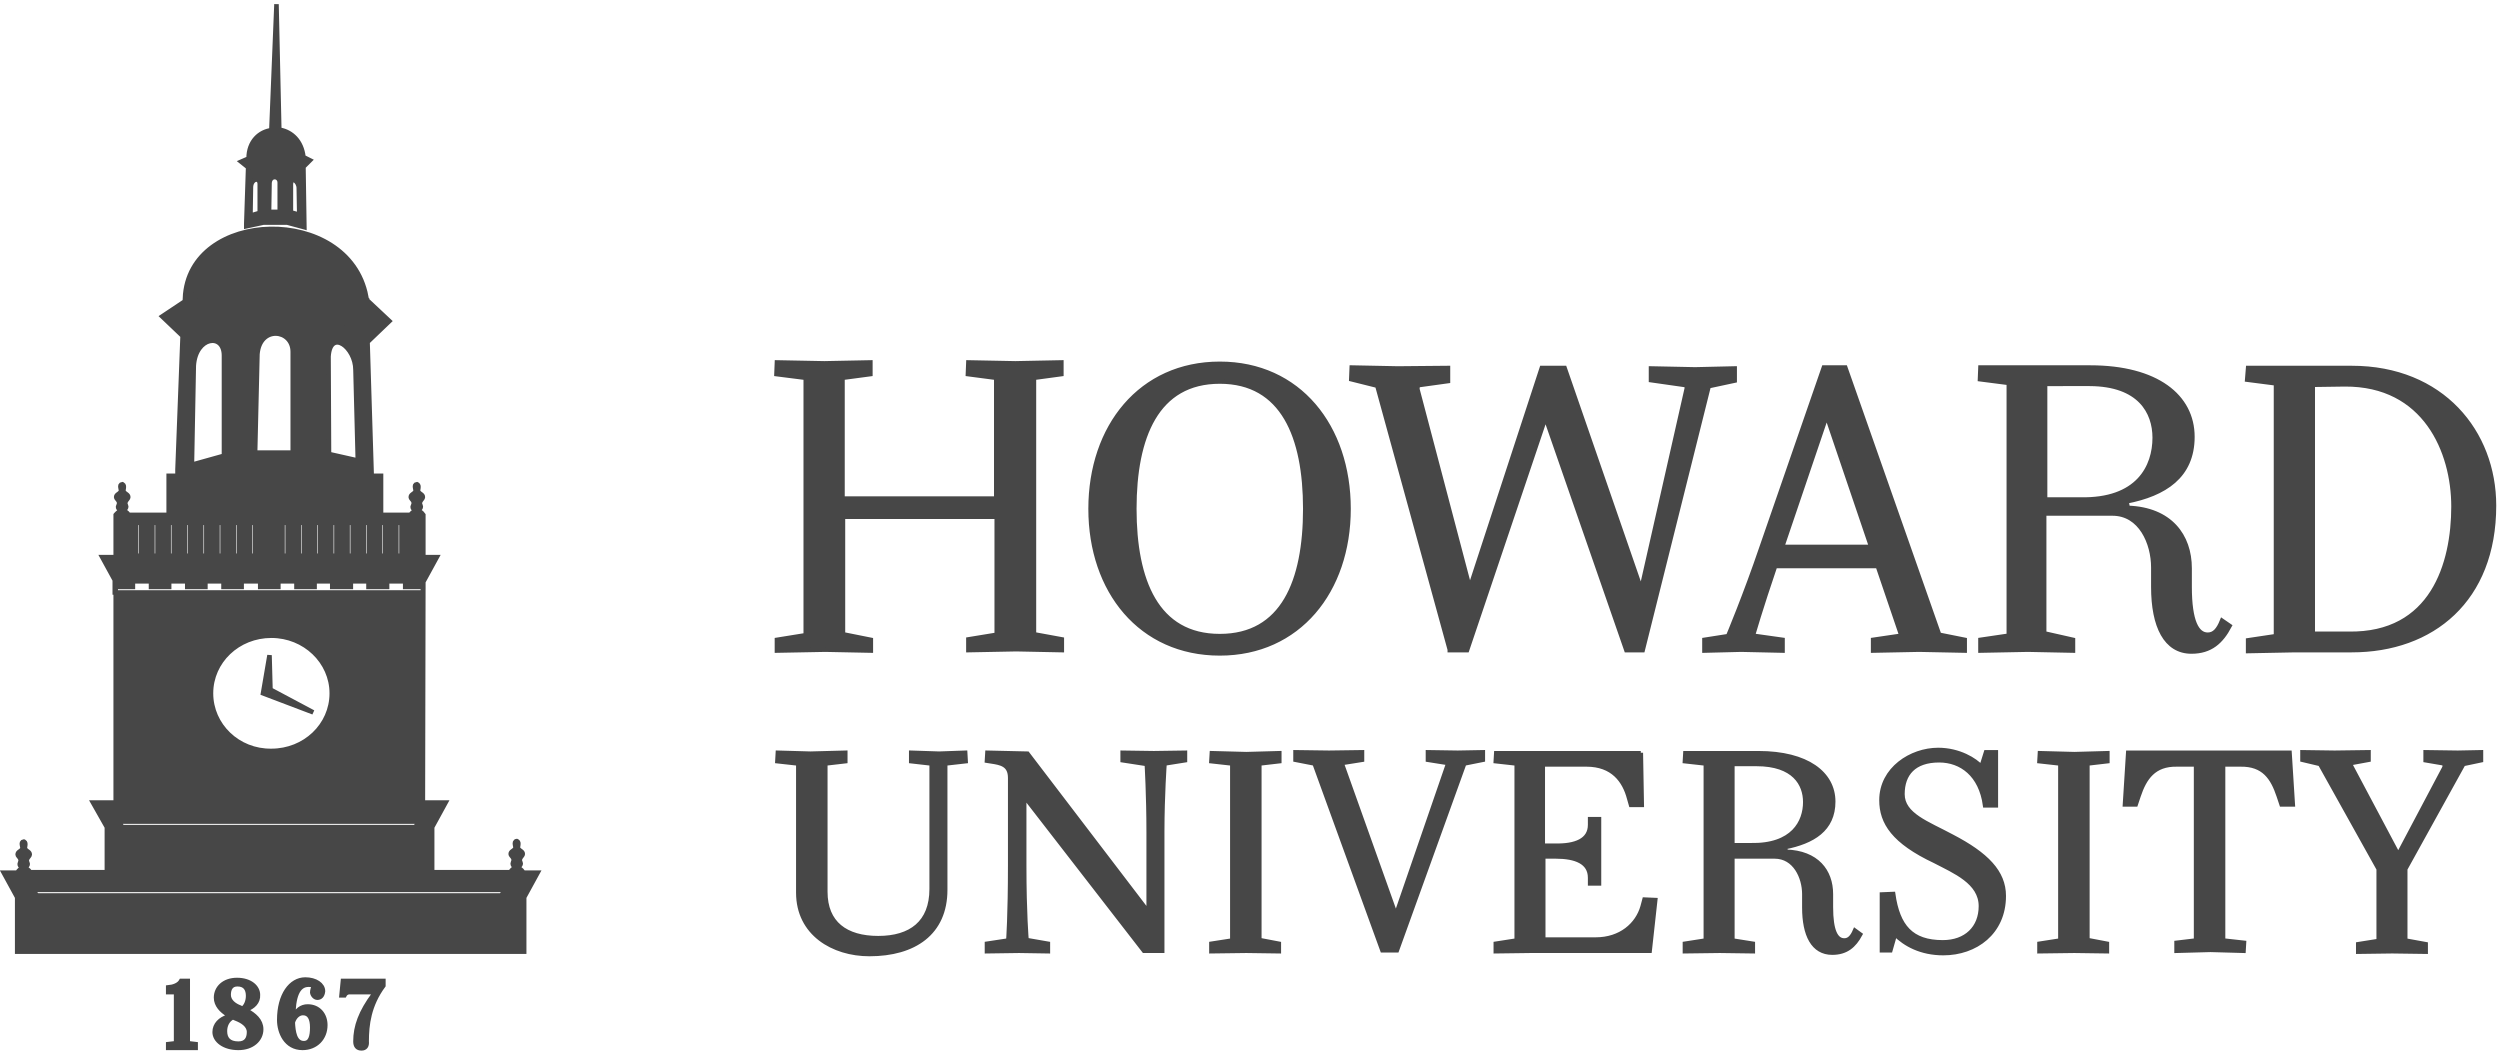 <svg width="538" height="227" viewBox="0 0 538 227" fill="none" xmlns="http://www.w3.org/2000/svg">
<path d="M82.5 211.1V212.1C79.4 216.3 78.9 220.5 78.9 224.1C79 225.1 78.6 225.6 77.8 225.6C76.9 225.6 76.5 225.1 76.5 224.1C76.5 220.9 77.6 217.8 80.5 213.9V213.5H75.2C74.7 213.5 74.3 213.8 74.1 214.2H73.5L73.8 211.1H82.5ZM40.4 211.1V224.5L42.1 224.7V225.5H36.2V224.7L37.9 224.5V213.5H36.2V212.5C37.3 212.4 38.5 212 39 211.1H40.4ZM51 210.9C53.8 210.9 55.5 212.4 55.5 214.1C55.6 215.6 54.5 216.7 53 217.2L53.1 217.5C54.7 218.4 56.2 219.6 56.2 221.5C56.2 223.7 54.3 225.5 51.3 225.5C48.2 225.5 46.2 223.9 46.2 222.1C46.2 220.5 47.4 219.3 49.1 218.8L49 218.3C47.7 217.5 46.5 216.3 46.5 214.7C46.5 212.6 48.2 210.9 51 210.9ZM65.7 210.8C67.9 210.8 69.5 211.9 69.5 213.3C69.4 214.3 68.9 214.7 68.3 214.7C67.8 214.7 67.3 214.2 67.2 213.6C67.2 213.1 67.4 212.7 67.5 212.1C67.2 211.9 66.9 211.9 66.4 211.9C64 211.9 63.1 214.6 63.1 219H63.3C63.7 217.4 64.9 216.6 66.2 216.6C68.6 216.6 70 218.4 70 220.6C70 223.4 68 225.5 65.1 225.5C61.5 225.5 60.1 222.1 60.1 219.5C60.1 214.1 62.6 210.8 65.7 210.8ZM50.1 218.9C48.9 219.5 48.4 220.7 48.4 221.9C48.4 223.5 49.2 224.6 51.3 224.6C53 224.6 53.6 223.5 53.6 222.1C53.6 220.6 52.1 219.7 50.8 219.2C50.6 219.1 50.3 219 50.1 218.9ZM65.2 218C64.3 218 63.4 218.7 63 220C63.1 222 63.4 224.5 65.4 224.5C66.8 224.5 67.2 223.1 67.2 221.1C67.2 219.2 66.6 218 65.2 218ZM51.1 211.8C49.7 211.8 49.2 212.8 49.2 214.1C49.2 215.5 50.5 216.4 51.6 216.8C51.8 216.9 52 217 52.2 217.1C53 216.5 53.4 215.4 53.4 214.3C53.4 212.9 52.8 211.8 51.1 211.8ZM207.7 162L207.8 163.8L203.4 164.3V191.5C203.4 200.8 196.7 205.3 187.1 205.3C179.3 205.3 171.8 200.9 171.8 192.1V164.3L167.3 163.8L167.4 162L174.4 162.2L181.9 162V163.8L177.6 164.3V191.9C177.6 198.7 182 201.9 189 201.9C196 201.9 200.5 198.6 200.5 191.3V164.3L196.1 163.8V162L202.1 162.2L207.7 162ZM417.1 161.4C421.6 161.4 425.1 163.6 426.4 165.1L427.4 161.9H429.5V173.3H427.2C426.3 166.7 422.1 163.6 417.3 163.6C411.9 163.6 409.4 166.5 409.4 170.9C409.4 175.4 414.8 177.2 420 180C427.5 183.9 431.2 187.7 431.2 192.8C431.2 200.7 425.1 205.1 418.2 205.1C413.4 205.1 410 203.2 407.8 201L406.8 204.5H405V192.5L407.4 192.4C408.4 199.4 411.3 202.8 418.1 202.8C423.1 202.8 426.3 199.7 426.3 195C426.3 189.8 420.6 187.5 416.4 185.3C407.5 181.1 404.9 177 404.9 172.2C404.9 165.5 411.3 161.4 417.1 161.4ZM378.4 162.1C388.9 162.1 394.5 166.5 394.5 172.5C394.5 178.5 390.1 181.1 384.1 182.3L384.3 183.3C391 183.5 394 187.5 394 192.4V195.2C394 200.4 395.1 202.4 396.9 202.4C397.9 202.4 398.6 201.7 399.2 200.3L400.3 201.1C399 203.5 397.3 205 394.3 205C390.2 205 388.3 201.2 388.3 195.3V192.4C388.3 188.8 386.3 184.3 381.9 184.3H372.8V202.4L377.2 203.1V204.7L370.1 204.6L362.6 204.7V203.1L367.1 202.4V164.3L362.6 163.8L362.7 162.1H378.4ZM83.3 126.3H79.3V125.1H75.5V126.3H71.5V125.1H67.7V126.3H63.8V125.1H59.9V126.3H56V125.1H52V126.3H48.1V125.1H44.2V126.3H40.3V125.1H36.4V126.3H32.5V125.1H28.6V126.3H24.9V127.5H24.7V125.1H24.846L22 119.9H24.9V110.8L25.019 110.662C25.434 110.198 25.625 110.175 25.9 109.9C26.1 109.7 25.1 109.5 25.5 108.8C26 107.8 25 107.4 25 107C25 106.4 25.6 106.4 26 105.8C26.2 105.4 25.5 104.3 26.3 104.2L26.41 104.244C26.932 104.527 26.412 105.518 26.6 105.8C27 106.4 27.6 106.4 27.6 107C27.6 107.4 26.6 107.9 27.1 108.8C27.4 109.4 26.5 109.7 26.7 109.9C27 110.2 27.2 110.1 27.7 110.8H36.3V102.4L38.2 102.399V101L39.3 72.2L39.9 70.9L49.8 67.6L64.3 67.2C64.3 67.3 75.4 69.8 75.4 69.8C75.4 69.9 78.5 72.6 78.5 72.6L79.1 73.7L79.987 102.399L82 102.4V110.8H88.3C88.8 110.2 89 110.2 89.3 109.9C89.5 109.7 88.5 109.5 88.9 108.8C89.4 107.8 88.4 107.4 88.4 107C88.4 106.4 89 106.4 89.4 105.8C89.6 105.4 88.9 104.3 89.7 104.2L89.81 104.244C90.332 104.527 89.812 105.518 90 105.8C90.4 106.4 91 106.4 91 107C91 107.4 90 107.9 90.5 108.8C90.8 109.4 89.9 109.7 90.1 109.9C90.4 110.2 90.6 110.1 91.1 110.8V119.9H94L91.1 125.2L91.099 125.486L91.1 126.3H91.098L91 172.7H95.9L93 178V187.7H109.8C110.3 187 110.5 187 110.8 186.7C111 186.5 110.1 186.3 110.4 185.6C110.9 184.6 109.9 184.2 109.9 183.8C109.9 183.2 110.5 183.2 110.9 182.6C111.1 182.3 110.4 181.1 111.2 181L111.31 181.044C111.832 181.327 111.312 182.318 111.5 182.6C111.9 183.2 112.5 183.2 112.5 183.8C112.5 184.2 111.5 184.7 112 185.6C112.3 186.2 111.4 186.5 111.6 186.7C111.9 187.1 112.1 187 112.6 187.7V187.8H115.7L112.8 193.1V204.8H3.7V193.1L0.8 187.8H3.7C4.2 187.1 4.4 187.1 4.7 186.8C4.9 186.6 4 186.4 4.3 185.7C4.8 184.7 3.8 184.3 3.8 183.9C3.8 183.3 4.4 183.3 4.8 182.7C5 182.3 4.3 181.2 5.1 181.1L5.21 181.144C5.732 181.427 5.212 182.418 5.4 182.7C5.8 183.3 6.4 183.3 6.4 183.9C6.4 184.3 5.4 184.8 5.9 185.7C6.2 186.3 5.3 186.6 5.5 186.8C5.8 187.1 6 187 6.5 187.7H23V178L20 172.7H24.9V127.5H91V126.3H87.2V125.1H83.3V126.3ZM533.9 161.9V163.6L530.1 164.4L517.6 187V202.4L522 203.2V204.8L514.8 204.7L507.5 204.8V203.2L511.9 202.5V187L499.3 164.4L495.5 163.5V161.9L502.4 162L509.7 161.9V163.5L505.9 164.2V164.8L516.1 184L526.1 165.1V164.3L522 163.6V161.9L528.9 162L533.9 161.9ZM453.5 162.1V163.8L449.2 164.3V202.3L453.4 203.1V204.7L446.4 204.6L438.9 204.7V203.1L443.4 202.4V164.3L438.9 163.8L439 162.1L446.4 162.3L453.5 162.1ZM275.3 162.1V163.8L271 164.3V202.3L275.2 203.1V204.7L268.2 204.6L260.7 204.7V203.1L265.2 202.4V164.3L260.7 163.8L260.8 162.1L268.2 162.3L275.3 162.1ZM255 162V163.6L250.6 164.3C250.6 164.3 250.116 170.976 250.1 178.903L250.1 204.6H246.2L220.4 171.3V186.3C220.4 196.6 220.9 202.3 220.9 202.3L225.5 203.1V204.7L219.3 204.6L212.4 204.7V203.1L217 202.4C217 202.4 217.4 197.1 217.4 186.2V167.4C217.4 164.493 215.382 164.147 213.261 163.832L212.916 163.781C212.744 163.755 212.571 163.729 212.4 163.7L212.5 162L221.1 162.2L247.2 196.4V179.1C247.2 171.1 246.8 164.4 246.8 164.4L241.6 163.6V162L248.3 162.1L255 162ZM353.1 162L353.3 173.2H351L350.6 171.8C349.6 168 347.1 164.5 341.4 164.5H332V182H334.7C339 182.1 342.2 180.9 342.2 177.5V176.3H344.1V190.1H342.2V188.9C342.2 185.5 339.1 184.3 334.8 184.3H332.1V202.2H343.4C348.8 202.2 352.4 199 353.5 195.1L353.9 193.6L356.2 193.7L355 204.6H329.4L321.9 204.7V203.1L326.4 202.4V164.3L321.9 163.8L322 162.1H353.1V162ZM492.7 162L493.4 173.1H491L490.4 171.3C489.1 167.4 487.2 164.4 482.1 164.5H478.4V202.4L482.9 202.9L482.8 204.6L475.7 204.4L468.4 204.6V202.9L472.6 202.4V164.5H468.5C463.5 164.4 461.5 167.4 460.2 171.3L459.6 173.1H457.3L458 162H492.7ZM319.1 161.9V163.5L315.1 164.3L300.6 204.5H297.5L282.9 164.3L278.8 163.5V161.9L286 162L293.1 161.9V163.5L288.7 164.2L300.4 197L311.7 164.2L307.3 163.5V161.9L313.7 162L319.1 161.9ZM108.9 191.5H6.9L8 192.7H107.8L108.9 191.5ZM378 164.4H372.8V181.9H376.7C385.9 182.1 388.5 176.9 388.5 172.6C388.5 168.7 386.1 164.4 378 164.4ZM90.1 176.8H25.6L26.3 178H89.4L90.1 176.8ZM58.4 136.8C51.2 136.8 45.4 142.3 45.4 149.2C45.4 156.1 51.2 161.7 58.4 161.6C65.6 161.6 71.4 156.1 71.4 149.2C71.4 142.4 65.6 136.8 58.4 136.8ZM58 141L58.2 148.4L67.4 153.3L56.6 149.2L58 141ZM262.5 78.3C279.5 78.3 290.2 91.8 290.2 109.5C290.2 127.2 279.4 140.6 262.5 140.6C245.5 140.6 234.7 127.2 234.7 109.5C234.7 91.8 245.5 78.3 262.5 78.3ZM449.8 79.1C464.1 79.1 471.8 85.3 471.8 94C471.8 102.5 465.8 106.3 457.6 107.9L457.9 109.3C467 109.6 471.2 115.3 471.2 122.3V126.3C471.2 133.8 472.8 136.6 475.1 136.6C476.5 136.6 477.4 135.6 478.2 133.6L479.8 134.7C478 138.1 475.7 140.2 471.6 140.2C466.1 140.2 463.4 134.8 463.4 126.3V122.1C463.4 116.9 460.7 110.5 454.6 110.5H439.9V136.3L446.1 137.7V140L436.4 139.8L426.2 140V137.7L432.3 136.8V82.4L426.1 81.6L426.2 79.1H449.8ZM506.1 79.2C525.5 79.2 536.7 93 536.7 108.8C536.7 129.1 523.4 139.9 506.1 139.9H493.9L483.8 140.1V137.8L489.8 136.9V82.5L483.6 81.7L483.8 79.2H506.1ZM397.1 79.1L417.3 136.6L422.8 137.7V140L413 139.8L403.1 140V137.7L409.2 136.8L404.1 121.8H382C378.9 130.9 377.2 136.8 377.2 136.8L383.6 137.7V140L374.7 139.8L366.8 140V137.7L371.9 136.9C371.9 136.9 375.6 128.1 379.1 117.8L392.5 79.1H397.1ZM228.4 78V80.5L222.5 81.3V136.5L228.5 137.6V139.9L218.7 139.7L208.4 139.9V137.6L214.5 136.6V111.2H181.4V136.5L187.4 137.7V140L177.6 139.8L167.2 140V137.7L173.4 136.7V81.3L167.1 80.5L167.2 78L177.4 78.2L187.3 78V80.5L181.3 81.3V107.3H214.4V81.3L208.3 80.5L208.4 78L218.5 78.2L228.4 78ZM290.9 79.1L300.8 79.3L311.6 79.2V82L305.1 82.9L305 83.7L316.3 126.6L331.8 79.2H336.7L353.2 126.9L363 83.6V82.9L355.3 81.8V79.3L364.8 79.5L373.3 79.3V81.9L367.7 83.1L353.5 139.9H350L332.6 89.8L315.7 139.9H312V139.8L296.4 83L290.8 81.6L290.9 79.1ZM262.5 82.1C248.9 82.1 244.1 94 244.1 109.5C244.1 125 248.9 136.9 262.5 136.9C276.1 136.9 280.9 125.1 280.9 109.5C280.9 94 276.1 82.1 262.5 82.1ZM504.6 82.7L497.7 82.8V136.4H505.4C523.5 136.7 528 121.3 528 109C528 97.2 521.9 82.6 504.6 82.7ZM30.4 112.5H29.3V119.6H30.4V112.5ZM33.9 112.5H32.8V119.6H33.9V112.5ZM37.4 112.5H36.3V119.6H37.4V112.5ZM40.9 112.5H39.8V119.6H40.9V112.5ZM44.4 112.5H43.3V119.6H44.4V112.5ZM47.9 112.5H46.8V119.6H47.9V112.5ZM51.4 112.5H50.3V119.6H51.4V112.5ZM54.9 112.5H53.8V119.6H54.9V112.5ZM61.9 112.5H60.8V119.6H61.9V112.5ZM65.4 112.5H64.3V119.6H65.4V112.5ZM68.9 112.5H67.8V119.6H68.9V112.5ZM72.4 112.5H71.3V119.6H72.4V112.5ZM75.9 112.5H74.8V119.6H75.9V112.5ZM79.4 112.5H78.3V119.6H79.4V112.5ZM86.4 112.5H85.3V119.6H86.4V112.5ZM82.9 112.5H81.8V119.6H82.9V112.5ZM393.1 89.4L383.5 117.7H402.7L393.1 89.4ZM449.698 82.599L440.1 82.6V107.5H447.6C460.2 107.8 463.7 100.4 463.7 94.2C463.7 88.668 460.479 82.647 449.698 82.599ZM81.1 103.8H36.7L37.2 104.6H80.7L81.1 103.8ZM48.2 76.5C48.2 71.6 42.1 72.4 41.7 78.7L41.3 100L48.1 98.1H48.2V76.5ZM76.5 79.6C76.5 74.7 71.1 70.7 70.7 76.7L70.8 97.7L77 99.1L76.5 79.6ZM63 75.7C63 70.8 55.9 70 55.4 76.2L54.9 97.4H63V75.7ZM64.7 60.2L75.8 62.7L79 64.5V64.6L83.8 69.1L79.1 73.6V72.3L75.7 69.2C75.5 69.2 64.4 66.6 64.4 66.6C64.3 66.6 49.7 67 49.7 67C49.692 67 49.624 67.021 49.505 67.061L49.155 67.178C47.012 67.902 39.286 70.587 39.2 70.5V72.2L34.9 68.1L39.7 64.9L50.1 60.6L64.7 60.2ZM39.8 64.2C40.6 44.8 75 43.9 78.8 63.8L75.9 62.2L64.7 59.6L50 60L39.8 64.2ZM59.5 0.9L60.1 27.9L60.314 27.938C62.73 28.41 64.911 30.303 65.3 33.8L66.7 34.5L65.3 35.9L65.5 48.9L61.8 47.9H56.7L53 48.7V48.1L53.4 36L51.9 34.8L53.5 34.1C53.5 30.4 55.9 28.3 58.5 28H58.4L59.5 0.9ZM55.9 39.6C55.9 38.1 54.1 38.4 54 40.2L53.9 46.4L55.9 45.8V39.6ZM64.3 40.5C64.3 39 62.7 37.9 62.6 39.6V45.7L64.4 46.2L64.3 40.5ZM60.2 39.3C60.2 37.8 58.1 37.6 58 39.4L57.9 45.6H60.2V39.3Z" fill="#474747"/>
<path d="M24.9 127.5V126.3H28.6V125.1H32.5V126.3H36.4V125.1H40.3V126.3H44.2V125.1H48.1V126.3H52V125.1H56V126.3H59.9V125.1H63.8V126.3H67.7V125.1H71.5V126.3H75.5V125.1H79.3V126.3H83.3V125.1H87.2V126.3H91V127.5H24.9ZM24.9 127.5H24.7V125.1H24.846L22 119.9H24.9V110.8L25.019 110.662C25.434 110.198 25.625 110.175 25.9 109.9C26.1 109.7 25.1 109.5 25.5 108.8C26 107.8 25 107.4 25 107C25 106.4 25.6 106.4 26 105.8C26.2 105.4 25.5 104.3 26.3 104.2L26.41 104.244C26.932 104.527 26.412 105.518 26.6 105.8C27 106.4 27.6 106.4 27.6 107C27.6 107.4 26.6 107.9 27.1 108.8C27.4 109.4 26.5 109.7 26.7 109.9C27 110.2 27.2 110.1 27.7 110.8H36.3V102.4L38.2 102.399V101L39.3 72.2L39.9 70.9L49.8 67.6L64.3 67.2C64.3 67.3 75.4 69.8 75.4 69.8C75.4 69.9 78.5 72.6 78.5 72.6L79.1 73.7L79.987 102.399L82 102.4V110.8H88.3C88.8 110.2 89 110.2 89.3 109.9C89.5 109.7 88.5 109.5 88.9 108.8C89.4 107.8 88.4 107.4 88.4 107C88.4 106.4 89 106.4 89.4 105.8C89.6 105.4 88.9 104.3 89.7 104.2L89.81 104.244C90.332 104.527 89.812 105.518 90 105.8C90.4 106.4 91 106.4 91 107C91 107.4 90 107.9 90.5 108.8C90.8 109.4 89.9 109.7 90.1 109.9C90.4 110.2 90.6 110.1 91.1 110.8V119.9H94L91.1 125.2L91.099 125.486L91.1 126.3H91.098L91 172.7H95.9L93 178V187.7H109.8C110.3 187 110.5 187 110.8 186.7C111 186.5 110.1 186.3 110.4 185.6C110.9 184.6 109.9 184.2 109.9 183.8C109.9 183.2 110.5 183.2 110.9 182.6C111.1 182.3 110.4 181.1 111.2 181L111.31 181.044C111.832 181.327 111.312 182.318 111.5 182.6C111.9 183.2 112.5 183.2 112.5 183.8C112.5 184.2 111.5 184.7 112 185.6C112.3 186.2 111.4 186.5 111.6 186.7C111.9 187.1 112.1 187 112.6 187.7V187.8H115.7L112.8 193.1V204.8H3.7V193.1L0.8 187.8H3.7C4.2 187.1 4.4 187.1 4.7 186.8C4.9 186.6 4 186.4 4.3 185.7C4.8 184.7 3.8 184.3 3.8 183.9C3.8 183.3 4.4 183.3 4.8 182.7C5 182.3 4.3 181.2 5.1 181.1L5.21 181.144C5.732 181.427 5.212 182.418 5.4 182.7C5.8 183.3 6.4 183.3 6.4 183.9C6.4 184.3 5.4 184.8 5.9 185.7C6.2 186.3 5.3 186.6 5.5 186.8C5.8 187.1 6 187 6.5 187.7H23V178L20 172.7H24.9V127.5ZM82.5 211.1V212.1C79.4 216.3 78.9 220.5 78.9 224.1C79 225.1 78.6 225.6 77.8 225.6C76.9 225.6 76.5 225.1 76.5 224.1C76.5 220.9 77.6 217.8 80.5 213.9V213.5H75.2C74.7 213.5 74.3 213.8 74.1 214.2H73.5L73.8 211.1H82.5ZM40.4 211.1V224.5L42.1 224.7V225.5H36.2V224.7L37.9 224.5V213.5H36.2V212.5C37.3 212.4 38.5 212 39 211.1H40.4ZM51 210.9C53.8 210.9 55.5 212.4 55.5 214.1C55.6 215.6 54.5 216.7 53 217.2L53.1 217.5C54.7 218.4 56.2 219.6 56.2 221.5C56.2 223.7 54.3 225.5 51.3 225.5C48.2 225.5 46.2 223.9 46.2 222.1C46.2 220.5 47.4 219.3 49.1 218.8L49 218.3C47.7 217.5 46.5 216.3 46.5 214.7C46.5 212.6 48.2 210.9 51 210.9ZM65.7 210.8C67.9 210.8 69.5 211.9 69.5 213.3C69.4 214.3 68.9 214.7 68.3 214.7C67.8 214.7 67.3 214.2 67.2 213.6C67.2 213.1 67.4 212.7 67.5 212.1C67.2 211.9 66.9 211.9 66.4 211.9C64 211.9 63.1 214.6 63.1 219H63.3C63.7 217.4 64.9 216.6 66.2 216.6C68.6 216.6 70 218.4 70 220.6C70 223.4 68 225.5 65.1 225.5C61.5 225.5 60.1 222.1 60.1 219.5C60.1 214.1 62.6 210.8 65.7 210.8ZM50.1 218.9C48.9 219.5 48.4 220.7 48.4 221.9C48.4 223.5 49.2 224.6 51.3 224.6C53 224.6 53.6 223.5 53.6 222.1C53.6 220.6 52.1 219.7 50.8 219.2C50.6 219.1 50.3 219 50.1 218.9ZM65.2 218C64.3 218 63.4 218.7 63 220C63.1 222 63.4 224.5 65.4 224.5C66.8 224.5 67.2 223.1 67.2 221.1C67.2 219.2 66.6 218 65.2 218ZM51.1 211.8C49.7 211.8 49.2 212.8 49.2 214.1C49.2 215.5 50.5 216.4 51.6 216.8C51.8 216.9 52 217 52.2 217.1C53 216.5 53.4 215.4 53.4 214.3C53.4 212.9 52.8 211.8 51.1 211.8ZM207.7 162L207.8 163.8L203.4 164.3V191.5C203.4 200.8 196.7 205.3 187.1 205.3C179.3 205.3 171.8 200.9 171.8 192.1V164.3L167.3 163.8L167.4 162L174.4 162.2L181.9 162V163.8L177.6 164.3V191.9C177.6 198.7 182 201.9 189 201.9C196 201.9 200.5 198.6 200.5 191.3V164.3L196.1 163.8V162L202.1 162.2L207.7 162ZM417.1 161.4C421.6 161.4 425.1 163.6 426.4 165.1L427.4 161.9H429.5V173.3H427.2C426.3 166.7 422.1 163.6 417.3 163.6C411.9 163.6 409.4 166.5 409.4 170.9C409.4 175.4 414.8 177.2 420 180C427.5 183.9 431.2 187.7 431.2 192.8C431.2 200.7 425.1 205.1 418.2 205.1C413.4 205.1 410 203.2 407.8 201L406.8 204.5H405V192.5L407.4 192.4C408.4 199.4 411.3 202.8 418.1 202.8C423.1 202.8 426.3 199.7 426.3 195C426.3 189.8 420.6 187.5 416.4 185.3C407.5 181.1 404.9 177 404.9 172.2C404.9 165.5 411.3 161.4 417.1 161.4ZM378.4 162.1C388.9 162.1 394.5 166.5 394.5 172.5C394.5 178.5 390.1 181.1 384.1 182.3L384.3 183.3C391 183.5 394 187.5 394 192.4V195.2C394 200.4 395.1 202.4 396.9 202.4C397.9 202.4 398.6 201.7 399.2 200.3L400.3 201.1C399 203.5 397.3 205 394.3 205C390.2 205 388.3 201.2 388.3 195.3V192.4C388.3 188.8 386.3 184.3 381.9 184.3H372.8V202.4L377.2 203.1V204.7L370.1 204.6L362.6 204.7V203.1L367.1 202.4V164.3L362.6 163.8L362.7 162.1H378.4ZM533.9 161.9V163.6L530.1 164.4L517.6 187V202.4L522 203.2V204.8L514.8 204.7L507.5 204.8V203.2L511.9 202.5V187L499.3 164.4L495.5 163.5V161.9L502.4 162L509.7 161.9V163.5L505.9 164.2V164.8L516.1 184L526.1 165.1V164.3L522 163.6V161.9L528.9 162L533.9 161.9ZM453.5 162.1V163.8L449.2 164.3V202.3L453.4 203.1V204.7L446.4 204.6L438.9 204.7V203.1L443.4 202.4V164.3L438.9 163.8L439 162.1L446.4 162.3L453.5 162.1ZM275.3 162.1V163.8L271 164.3V202.3L275.2 203.1V204.7L268.2 204.6L260.7 204.7V203.1L265.2 202.4V164.3L260.7 163.8L260.8 162.1L268.2 162.3L275.3 162.1ZM255 162V163.6L250.6 164.3C250.6 164.3 250.116 170.976 250.1 178.903L250.1 204.6H246.2L220.4 171.3V186.3C220.4 196.6 220.9 202.3 220.9 202.3L225.5 203.1V204.7L219.3 204.6L212.4 204.7V203.1L217 202.4C217 202.4 217.4 197.1 217.4 186.2V167.4C217.4 164.493 215.382 164.147 213.261 163.832L212.916 163.781C212.744 163.755 212.571 163.729 212.4 163.7L212.5 162L221.1 162.2L247.2 196.4V179.1C247.2 171.1 246.8 164.4 246.8 164.4L241.6 163.6V162L248.3 162.1L255 162ZM353.1 162L353.3 173.2H351L350.6 171.8C349.6 168 347.1 164.5 341.4 164.5H332V182H334.7C339 182.1 342.2 180.9 342.2 177.5V176.3H344.1V190.1H342.2V188.9C342.2 185.5 339.1 184.3 334.8 184.3H332.1V202.2H343.4C348.8 202.2 352.4 199 353.5 195.1L353.9 193.6L356.2 193.7L355 204.6H329.4L321.9 204.7V203.1L326.4 202.4V164.3L321.9 163.8L322 162.1H353.1V162ZM492.7 162L493.4 173.1H491L490.4 171.3C489.1 167.4 487.2 164.4 482.1 164.5H478.4V202.4L482.9 202.9L482.8 204.6L475.7 204.4L468.4 204.6V202.9L472.6 202.4V164.5H468.5C463.5 164.4 461.5 167.4 460.2 171.3L459.6 173.1H457.3L458 162H492.7ZM319.1 161.9V163.5L315.1 164.3L300.6 204.5H297.5L282.9 164.3L278.8 163.5V161.9L286 162L293.1 161.9V163.5L288.7 164.2L300.4 197L311.7 164.2L307.3 163.5V161.9L313.7 162L319.1 161.9ZM108.9 191.5H6.9L8 192.7H107.8L108.9 191.5ZM378 164.4H372.8V181.9H376.7C385.9 182.1 388.5 176.9 388.5 172.6C388.5 168.7 386.1 164.4 378 164.4ZM90.1 176.8H25.6L26.3 178H89.4L90.1 176.8ZM58.4 136.8C51.2 136.8 45.4 142.3 45.4 149.2C45.4 156.1 51.2 161.7 58.4 161.6C65.6 161.6 71.4 156.1 71.4 149.2C71.4 142.4 65.6 136.8 58.4 136.8ZM58 141L58.2 148.4L67.4 153.3L56.6 149.2L58 141ZM262.5 78.3C279.5 78.3 290.2 91.8 290.2 109.5C290.2 127.2 279.4 140.6 262.5 140.6C245.5 140.6 234.7 127.2 234.7 109.5C234.7 91.8 245.5 78.3 262.5 78.3ZM449.8 79.1C464.1 79.1 471.8 85.3 471.8 94C471.8 102.5 465.8 106.3 457.6 107.9L457.9 109.3C467 109.6 471.2 115.3 471.2 122.3V126.3C471.2 133.8 472.8 136.6 475.1 136.6C476.5 136.6 477.4 135.6 478.2 133.6L479.8 134.7C478 138.1 475.7 140.2 471.6 140.2C466.1 140.2 463.4 134.8 463.4 126.3V122.1C463.4 116.9 460.7 110.5 454.6 110.5H439.9V136.3L446.1 137.7V140L436.4 139.8L426.2 140V137.7L432.3 136.8V82.4L426.1 81.6L426.2 79.1H449.8ZM506.1 79.2C525.5 79.2 536.7 93 536.7 108.8C536.7 129.1 523.4 139.9 506.1 139.9H493.9L483.8 140.1V137.8L489.8 136.9V82.5L483.6 81.7L483.8 79.2H506.1ZM397.1 79.1L417.3 136.6L422.8 137.7V140L413 139.8L403.1 140V137.7L409.2 136.8L404.1 121.8H382C378.9 130.9 377.2 136.8 377.2 136.8L383.6 137.7V140L374.7 139.8L366.8 140V137.7L371.9 136.9C371.9 136.9 375.6 128.1 379.1 117.8L392.5 79.1H397.1ZM228.4 78V80.5L222.5 81.3V136.5L228.5 137.6V139.9L218.7 139.7L208.4 139.9V137.6L214.5 136.6V111.2H181.4V136.5L187.4 137.7V140L177.6 139.8L167.2 140V137.7L173.4 136.7V81.3L167.1 80.5L167.2 78L177.4 78.2L187.3 78V80.5L181.3 81.3V107.3H214.4V81.3L208.3 80.5L208.4 78L218.5 78.2L228.4 78ZM290.9 79.1L300.8 79.3L311.6 79.2V82L305.1 82.9L305 83.7L316.3 126.6L331.8 79.2H336.7L353.2 126.9L363 83.6V82.9L355.3 81.8V79.3L364.8 79.5L373.3 79.3V81.9L367.7 83.1L353.5 139.9H350L332.6 89.8L315.7 139.9H312V139.8L296.4 83L290.8 81.6L290.9 79.1ZM262.5 82.1C248.9 82.1 244.1 94 244.1 109.5C244.1 125 248.9 136.9 262.5 136.9C276.1 136.9 280.9 125.1 280.9 109.5C280.9 94 276.1 82.1 262.5 82.1ZM504.6 82.7L497.7 82.8V136.4H505.4C523.5 136.7 528 121.3 528 109C528 97.2 521.9 82.6 504.6 82.7ZM30.4 112.5H29.3V119.6H30.4V112.5ZM33.9 112.5H32.8V119.6H33.9V112.5ZM37.4 112.5H36.3V119.6H37.4V112.5ZM40.9 112.5H39.8V119.6H40.9V112.5ZM44.4 112.5H43.3V119.6H44.4V112.5ZM47.9 112.5H46.8V119.6H47.9V112.5ZM51.4 112.5H50.3V119.6H51.4V112.5ZM54.9 112.5H53.8V119.6H54.9V112.5ZM61.9 112.5H60.8V119.6H61.9V112.5ZM65.4 112.5H64.3V119.6H65.4V112.5ZM68.9 112.5H67.8V119.6H68.9V112.5ZM72.4 112.5H71.3V119.6H72.4V112.5ZM75.9 112.5H74.8V119.6H75.9V112.5ZM79.4 112.5H78.3V119.6H79.4V112.5ZM86.4 112.5H85.3V119.6H86.4V112.5ZM82.9 112.5H81.8V119.6H82.9V112.5ZM393.1 89.4L383.5 117.7H402.7L393.1 89.4ZM449.698 82.599L440.1 82.6V107.5H447.6C460.2 107.8 463.7 100.4 463.7 94.2C463.7 88.668 460.479 82.647 449.698 82.599ZM81.1 103.8H36.7L37.2 104.6H80.7L81.1 103.8ZM48.2 76.5C48.2 71.6 42.1 72.4 41.7 78.7L41.3 100L48.1 98.1H48.2V76.5ZM76.5 79.6C76.5 74.7 71.1 70.7 70.7 76.7L70.8 97.7L77 99.1L76.5 79.6ZM63 75.7C63 70.8 55.9 70 55.4 76.2L54.9 97.4H63V75.7ZM64.7 60.2L75.8 62.7L79 64.5V64.6L83.8 69.1L79.1 73.6V72.3L75.7 69.2C75.5 69.2 64.4 66.6 64.4 66.6C64.3 66.6 49.7 67 49.7 67C49.692 67 49.624 67.021 49.505 67.061L49.155 67.178C47.012 67.902 39.286 70.587 39.2 70.5V72.2L34.9 68.1L39.7 64.9L50.1 60.6L64.7 60.2ZM39.8 64.2C40.6 44.8 75 43.9 78.8 63.8L75.9 62.2L64.7 59.6L50 60L39.8 64.2ZM59.5 0.9L60.1 27.9L60.314 27.938C62.73 28.41 64.911 30.303 65.3 33.8L66.7 34.5L65.3 35.9L65.5 48.9L61.8 47.9H56.7L53 48.7V48.1L53.4 36L51.9 34.8L53.5 34.1C53.5 30.4 55.9 28.3 58.5 28H58.4L59.5 0.9ZM55.9 39.6C55.9 38.1 54.1 38.4 54 40.2L53.9 46.4L55.9 45.8V39.6ZM64.3 40.5C64.3 39 62.7 37.9 62.6 39.6V45.7L64.4 46.2L64.3 40.5ZM60.2 39.3C60.2 37.8 58.1 37.6 58 39.4L57.9 45.6H60.2V39.3Z" stroke="#474747" stroke-width="0.979"/>
</svg>

